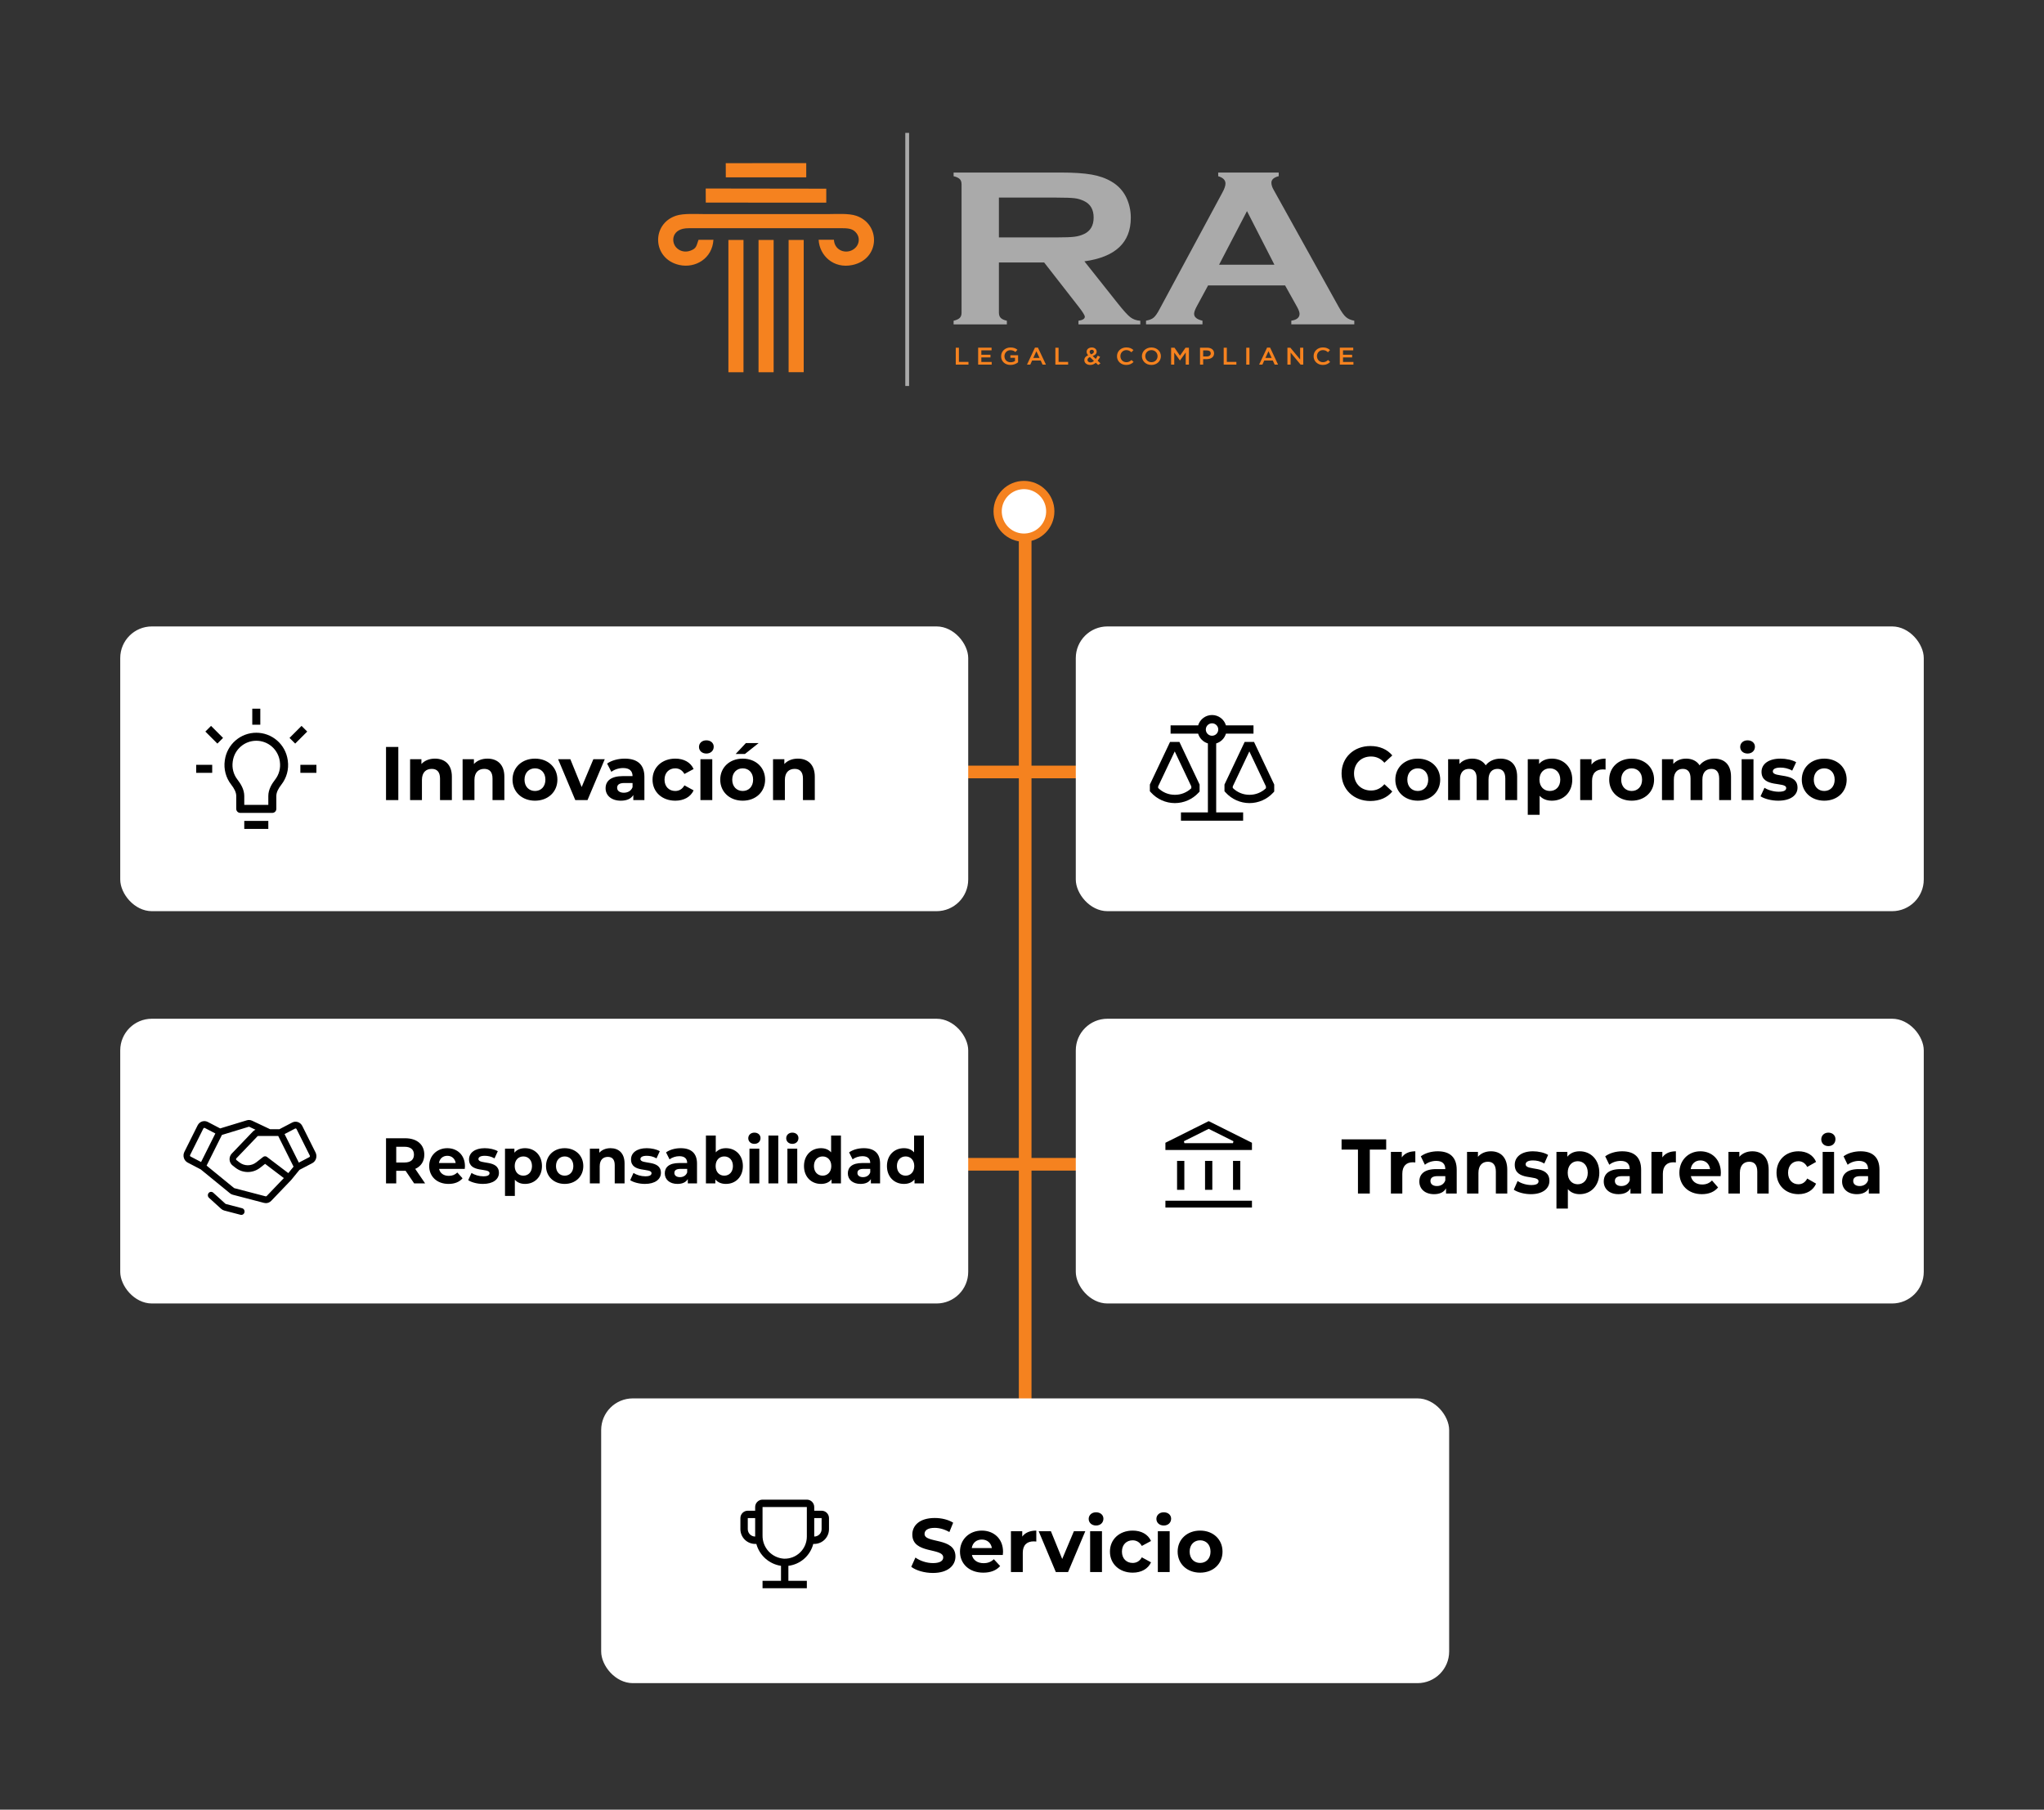 <svg width="323" height="286" viewBox="0 0 323 286" fill="none" xmlns="http://www.w3.org/2000/svg">
<rect x="0" y="0" width="323" height="286" fill="#333333" stroke="none"/>
<line x1="162" y1="83" x2="162" y2="251" stroke="#F5821F" stroke-width="2"/>
<line x1="136" y1="122" x2="187" y2="122" stroke="#F5821F" stroke-width="2"/>
<line x1="136" y1="184" x2="187" y2="184" stroke="#F5821F" stroke-width="2"/>
<path d="M161.81 85.62C159.154 85.62 157 83.466 157 80.81C157 78.153 159.154 76 161.81 76C164.467 76 166.62 78.153 166.62 80.81C166.62 83.466 164.467 85.62 161.81 85.62Z" fill="#F5821F"/>
<path d="M158.348 81.373C158.037 79.461 159.336 77.659 161.248 77.349C163.16 77.038 164.962 78.337 165.272 80.249C165.582 82.161 164.284 83.963 162.372 84.273C160.46 84.584 158.658 83.285 158.348 81.373Z" fill="white"/>
<g clip-path="url(#clip0)">
<path fill-rule="evenodd" clip-rule="evenodd" d="M201.387 41.836L197.053 33.362L192.641 41.836H201.387ZM203.072 45.105H190.908L189.076 48.493C188.833 48.966 188.697 49.329 188.697 49.601C188.697 50.119 189.145 50.482 190.021 50.682V51.254H181.1V50.682C181.626 50.582 182.035 50.428 182.307 50.192C182.59 49.956 182.902 49.501 183.252 48.829L193.177 30.41C193.498 29.819 193.654 29.356 193.654 29.002C193.654 28.466 193.274 28.075 192.505 27.848V27.267H202.069V27.839C201.29 28.039 200.91 28.384 200.91 28.875C200.91 29.211 201.027 29.601 201.28 30.028L211.546 48.502C211.984 49.292 212.364 49.819 212.695 50.11C213.026 50.401 213.465 50.582 214.01 50.682V51.254H204.056V50.682C204.923 50.546 205.361 50.192 205.361 49.592C205.361 49.338 205.225 48.975 204.962 48.493L203.072 45.105ZM157.851 37.521H166.948C168.292 37.521 169.246 37.485 169.792 37.412C170.347 37.349 170.854 37.194 171.321 36.976C172.324 36.495 172.821 35.632 172.821 34.379C172.821 33.125 172.324 32.254 171.321 31.781C170.854 31.545 170.347 31.391 169.811 31.327C169.276 31.264 168.321 31.227 166.948 31.227H157.851V37.521V37.521ZM157.851 41.472V49.42C157.851 49.774 157.948 50.046 158.134 50.237C158.328 50.437 158.65 50.582 159.107 50.691V51.264H150.692V50.691C151.17 50.573 151.491 50.419 151.666 50.237C151.851 50.056 151.949 49.783 151.949 49.429V29.129C151.949 28.766 151.851 28.493 151.666 28.302C151.481 28.121 151.16 27.957 150.692 27.848V27.267H167.581C169.636 27.267 171.272 27.376 172.48 27.585C173.688 27.794 174.74 28.166 175.636 28.693C176.678 29.302 177.447 30.128 177.964 31.173C178.45 32.181 178.694 33.262 178.694 34.415C178.694 38.339 176.249 40.628 171.36 41.3L176.6 47.903C177.515 49.056 178.188 49.801 178.626 50.137C179.054 50.464 179.58 50.655 180.194 50.691V51.264H170.425V50.691C171.087 50.591 171.428 50.382 171.428 50.056C171.428 49.847 171.116 49.338 170.493 48.53L165 41.481H157.851V41.472Z" fill="#AAAAAA"/>
<path fill-rule="evenodd" clip-rule="evenodd" d="M211.731 57.621H213.874V57.203H212.228V56.486H213.669V56.068H212.228V55.369H213.844V54.942H211.721V57.621H211.731ZM209.033 57.676C209.569 57.676 209.9 57.494 210.192 57.203L209.871 56.895C209.627 57.103 209.403 57.24 209.053 57.24C208.507 57.24 208.108 56.813 208.108 56.286V56.277C208.108 55.759 208.507 55.332 209.053 55.332C209.384 55.332 209.627 55.469 209.851 55.669L210.173 55.323C209.9 55.078 209.578 54.906 209.053 54.906C208.186 54.906 207.582 55.523 207.582 56.286V56.295C207.572 57.067 208.195 57.676 209.033 57.676ZM203.452 57.621H203.949V55.723L205.527 57.621H205.946V54.951H205.449V56.804L203.91 54.951H203.442V57.621H203.452ZM199.965 56.568L200.452 55.505L200.949 56.568H199.965ZM198.972 57.621H199.488L199.78 56.976H201.134L201.426 57.621H201.962L200.706 54.933H200.228L198.972 57.621ZM196.936 57.621H197.443V54.951H196.936V57.621ZM193.372 57.621H195.378V57.194H193.868V54.951H193.372V57.621ZM190.128 56.341V55.378H190.713C191.093 55.378 191.326 55.541 191.326 55.85V55.859C191.326 56.132 191.093 56.331 190.713 56.331H190.128V56.341ZM189.632 57.621H190.128V56.758H190.703C191.326 56.758 191.852 56.45 191.852 55.85V55.841C191.852 55.305 191.433 54.951 190.761 54.951H189.632V57.621V57.621ZM185.064 57.621H185.56V55.714L186.456 56.967H186.466L187.372 55.705V57.621H187.878V54.951H187.343L186.466 56.213L185.599 54.951H185.064V57.621V57.621ZM181.957 57.24C181.392 57.24 180.983 56.804 180.983 56.286V56.277C180.983 55.759 181.382 55.332 181.947 55.332C182.522 55.332 182.921 55.768 182.921 56.286V56.295C182.921 56.813 182.522 57.24 181.957 57.24ZM181.947 57.676C182.833 57.676 183.447 57.049 183.447 56.295V56.286C183.447 55.532 182.833 54.915 181.947 54.915C181.07 54.915 180.447 55.541 180.447 56.295V56.304C180.457 57.049 181.07 57.676 181.947 57.676ZM177.963 57.676C178.499 57.676 178.83 57.494 179.132 57.203L178.811 56.895C178.567 57.103 178.343 57.24 177.993 57.24C177.437 57.24 177.048 56.813 177.048 56.286V56.277C177.048 55.759 177.447 55.332 177.993 55.332C178.324 55.332 178.567 55.469 178.791 55.669L179.113 55.323C178.84 55.078 178.519 54.906 177.993 54.906C177.126 54.906 176.512 55.523 176.512 56.286V56.295C176.502 57.067 177.126 57.676 177.963 57.676ZM172.324 57.276C172.051 57.276 171.847 57.113 171.847 56.886V56.876C171.847 56.704 171.964 56.54 172.227 56.431L172.87 57.04C172.704 57.185 172.519 57.276 172.324 57.276ZM172.402 56.005C172.246 55.841 172.188 55.741 172.188 55.605V55.596C172.188 55.414 172.324 55.278 172.529 55.278C172.723 55.278 172.86 55.396 172.86 55.578V55.587C172.85 55.777 172.694 55.905 172.402 56.005ZM173.532 57.676L173.902 57.431L173.454 57.004C173.6 56.813 173.727 56.604 173.844 56.395L173.464 56.204C173.366 56.395 173.269 56.568 173.152 56.722L172.665 56.259C173.045 56.123 173.298 55.914 173.298 55.569V55.559C173.298 55.205 172.986 54.915 172.538 54.915C172.022 54.915 171.711 55.223 171.711 55.587V55.596C171.711 55.786 171.788 55.959 171.954 56.15C171.564 56.304 171.35 56.559 171.35 56.904V56.913C171.35 57.376 171.75 57.676 172.285 57.676C172.636 57.676 172.918 57.539 173.162 57.331L173.532 57.676ZM166.782 57.621H168.789V57.194H167.279V54.951H166.773V57.621H166.782ZM163.286 56.568L163.773 55.505L164.269 56.568H163.286ZM162.292 57.621H162.808L163.101 56.976H164.454L164.747 57.621H165.282L164.016 54.933H163.549L162.292 57.621ZM159.682 57.676C160.189 57.676 160.598 57.485 160.88 57.258V56.141H159.663V56.55H160.393V57.049C160.218 57.167 159.974 57.249 159.702 57.249C159.117 57.249 158.728 56.849 158.728 56.295V56.286C158.728 55.777 159.127 55.342 159.653 55.342C160.023 55.342 160.237 55.45 160.461 55.632L160.783 55.278C160.49 55.042 160.179 54.915 159.682 54.915C158.815 54.915 158.202 55.541 158.202 56.295V56.304C158.192 57.076 158.786 57.676 159.682 57.676ZM154.569 57.621H156.711V57.203H155.075V56.486H156.517V56.068H155.075V55.369H156.692V54.942H154.569V57.621ZM151.033 57.621H153.04V57.194H151.53V54.951H151.033V57.621Z" fill="#F5821F"/>
<path d="M143.66 21H143.057V61H143.66V21Z" fill="#AAAAAA"/>
<path fill-rule="evenodd" clip-rule="evenodd" d="M112.737 37.894L110.38 37.903C110.029 38.902 110.059 39.256 109.124 39.61C108.15 39.974 107.302 39.61 106.845 39.093C105.988 38.139 106.192 36.059 108.802 36.068H133.19C134.262 36.068 134.875 36.222 135.372 36.886C135.849 37.521 135.81 38.411 135.294 39.029C134.155 40.355 131.876 39.81 131.778 37.894H129.363C129.499 40.392 131.72 42.508 134.7 41.881C139.063 40.964 139.219 35.46 135.323 34.106C134.125 33.688 132.168 33.834 130.794 33.834H111.422C110.068 33.834 108.043 33.697 106.864 34.079C102.9 35.36 103.046 40.891 107.332 41.872C109.874 42.444 112.572 40.855 112.737 37.894Z" fill="#F5821F"/>
<path fill-rule="evenodd" clip-rule="evenodd" d="M111.529 32.017L130.57 32.026V29.819L111.52 29.792L111.529 32.017Z" fill="#F5821F"/>
<path fill-rule="evenodd" clip-rule="evenodd" d="M114.694 28.03H127.405V25.778L114.685 25.787L114.694 28.03Z" fill="#F5821F"/>
<path d="M117.49 37.921H115.104V58.829H117.49V37.921Z" fill="#F5821F"/>
<path d="M122.252 37.921H119.866V58.829H122.252V37.921Z" fill="#F5821F"/>
<path d="M127.005 37.921H124.619V58.82H127.005V37.921Z" fill="#F5821F"/>
</g>
<rect x="19" y="99" width="134" height="45" rx="5" fill="white"/>
<path d="M36.163 120.195L36.79 120.284L36.163 120.195ZM36.15 120.284L35.523 120.195L36.15 120.284ZM44.837 120.195L45.464 120.107L44.837 120.195ZM44.85 120.284L44.223 120.373L44.85 120.284ZM43.033 127.833V128.467C43.201 128.467 43.362 128.4 43.481 128.281C43.6 128.162 43.666 128.001 43.666 127.833H43.033ZM37.967 127.833H37.334C37.334 128.001 37.4 128.162 37.519 128.281C37.638 128.4 37.799 128.467 37.967 128.467V127.833ZM37.023 123.594L37.525 123.206L37.023 123.594ZM43.977 123.594L43.475 123.206L43.977 123.594ZM38.6 131H42.4V129.733H38.6V131ZM35.534 120.107L35.522 120.195L36.776 120.373L36.788 120.284L35.534 120.107ZM40.5 115.8C39.292 115.8 38.126 116.235 37.214 117.026C36.301 117.818 35.705 118.911 35.534 120.107L36.788 120.284C36.916 119.391 37.362 118.574 38.044 117.983C38.726 117.392 39.598 117.066 40.5 117.067V115.8ZM45.465 120.107C45.294 118.911 44.699 117.818 43.786 117.026C42.874 116.235 41.708 115.8 40.5 115.8V117.067C41.402 117.067 42.274 117.392 42.956 117.983C43.638 118.574 44.083 119.391 44.212 120.284L45.465 120.107ZM45.478 120.195L45.465 120.107L44.212 120.284L44.224 120.373L45.478 120.195ZM44.478 123.981C45.276 122.95 45.678 121.606 45.478 120.194L44.224 120.374C44.297 120.872 44.268 121.38 44.139 121.866C44.011 122.353 43.786 122.809 43.476 123.206L44.478 123.981ZM42.4 125.807V127.833H43.666V125.808H42.4V125.807ZM43.033 127.2H37.967V128.467H43.033V127.2ZM38.6 127.833V125.808H37.334V127.833H38.6ZM35.522 120.195C35.426 120.861 35.465 121.54 35.637 122.19C35.808 122.841 36.11 123.45 36.522 123.981L37.524 123.206C37.214 122.809 36.989 122.353 36.861 121.866C36.732 121.38 36.703 120.872 36.776 120.374L35.522 120.194V120.195ZM38.6 125.807C38.6 124.764 38.045 123.878 37.524 123.205L36.522 123.98C37.008 124.607 37.334 125.206 37.334 125.807H38.6ZM43.476 123.205C42.954 123.879 42.4 124.764 42.4 125.807H43.666C43.666 125.206 43.992 124.607 44.478 123.98L43.476 123.205ZM39.866 112V114.533H41.134V112H39.866ZM31 122.133H33.533V120.867H31V122.133ZM47.466 122.133H50V120.867H47.466V122.133ZM35.248 116.618L33.348 114.718L32.452 115.615L34.352 117.515L35.248 116.618ZM46.648 117.515L48.548 115.615L47.652 114.718L45.752 116.618L46.648 117.515Z" fill="black"/>
<path d="M61 126.444H62.944V118.044H61V126.444ZM68.73 119.892C67.853 119.892 67.097 120.192 66.594 120.744V119.988H64.805V126.444H66.677V123.252C66.677 122.064 67.326 121.512 68.225 121.512C69.053 121.512 69.534 121.992 69.534 123.036V126.444H71.406V122.748C71.406 120.78 70.254 119.892 68.73 119.892ZM77.026 119.892C76.15 119.892 75.394 120.192 74.89 120.744V119.988H73.102V126.444H74.974V123.252C74.974 122.064 75.622 121.512 76.522 121.512C77.35 121.512 77.83 121.992 77.83 123.036V126.444H79.702V122.748C79.702 120.78 78.55 119.892 77.026 119.892ZM84.542 126.54C86.594 126.54 88.082 125.16 88.082 123.216C88.082 121.272 86.594 119.892 84.542 119.892C82.49 119.892 80.99 121.272 80.99 123.216C80.99 125.16 82.49 126.54 84.542 126.54ZM84.542 125.004C83.606 125.004 82.886 124.332 82.886 123.216C82.886 122.1 83.606 121.428 84.542 121.428C85.478 121.428 86.186 122.1 86.186 123.216C86.186 124.332 85.478 125.004 84.542 125.004ZM93.765 119.988L91.917 124.38L90.129 119.988H88.197L90.909 126.444H92.841L95.565 119.988H93.765ZM98.722 119.892C97.69 119.892 96.646 120.168 95.938 120.672L96.61 121.98C97.078 121.608 97.786 121.38 98.47 121.38C99.478 121.38 99.958 121.848 99.958 122.652H98.47C96.502 122.652 95.698 123.444 95.698 124.584C95.698 125.7 96.598 126.54 98.11 126.54C99.058 126.54 99.73 126.228 100.078 125.64V126.444H101.83V122.76C101.83 120.804 100.69 119.892 98.722 119.892ZM98.578 125.28C97.918 125.28 97.522 124.968 97.522 124.5C97.522 124.068 97.798 123.744 98.674 123.744H99.958V124.404C99.742 124.992 99.202 125.28 98.578 125.28ZM106.715 126.54C108.071 126.54 109.139 125.94 109.607 124.908L108.155 124.116C107.807 124.74 107.291 125.004 106.703 125.004C105.755 125.004 105.011 124.344 105.011 123.216C105.011 122.088 105.755 121.428 106.703 121.428C107.291 121.428 107.807 121.704 108.155 122.316L109.607 121.536C109.139 120.48 108.071 119.892 106.715 119.892C104.615 119.892 103.115 121.272 103.115 123.216C103.115 125.16 104.615 126.54 106.715 126.54ZM111.62 119.088C112.316 119.088 112.784 118.632 112.784 118.008C112.784 117.432 112.316 117 111.62 117C110.924 117 110.456 117.456 110.456 118.044C110.456 118.632 110.924 119.088 111.62 119.088ZM110.684 126.444H112.556V119.988H110.684V126.444ZM116.25 119.16H117.714L119.886 117.432H117.87L116.25 119.16ZM117.366 126.54C119.418 126.54 120.906 125.16 120.906 123.216C120.906 121.272 119.418 119.892 117.366 119.892C115.314 119.892 113.814 121.272 113.814 123.216C113.814 125.16 115.314 126.54 117.366 126.54ZM117.366 125.004C116.43 125.004 115.71 124.332 115.71 123.216C115.71 122.1 116.43 121.428 117.366 121.428C118.302 121.428 119.01 122.1 119.01 123.216C119.01 124.332 118.302 125.004 117.366 125.004ZM126.081 119.892C125.205 119.892 124.449 120.192 123.945 120.744V119.988H122.157V126.444H124.029V123.252C124.029 122.064 124.677 121.512 125.577 121.512C126.405 121.512 126.885 121.992 126.885 123.036V126.444H128.757V122.748C128.757 120.78 127.605 119.892 126.081 119.892Z" fill="black"/>
<rect x="170" y="99" width="134" height="45" rx="5" fill="white"/>
<rect x="19" y="161" width="134" height="45" rx="5" fill="white"/>
<rect x="170" y="161" width="134" height="45" rx="5" fill="white"/>
<rect x="95" y="221" width="134" height="45" rx="5" fill="white"/>
<path d="M216.548 126.588C218.012 126.588 219.224 126.06 220.016 125.088L218.768 123.936C218.204 124.596 217.496 124.932 216.656 124.932C215.084 124.932 213.968 123.828 213.968 122.244C213.968 120.66 215.084 119.556 216.656 119.556C217.496 119.556 218.204 119.892 218.768 120.54L220.016 119.388C219.224 118.428 218.012 117.9 216.56 117.9C213.944 117.9 212 119.712 212 122.244C212 124.776 213.944 126.588 216.548 126.588ZM224.046 126.54C226.098 126.54 227.586 125.16 227.586 123.216C227.586 121.272 226.098 119.892 224.046 119.892C221.994 119.892 220.494 121.272 220.494 123.216C220.494 125.16 221.994 126.54 224.046 126.54ZM224.046 125.004C223.11 125.004 222.39 124.332 222.39 123.216C222.39 122.1 223.11 121.428 224.046 121.428C224.982 121.428 225.69 122.1 225.69 123.216C225.69 124.332 224.982 125.004 224.046 125.004ZM237.105 119.892C236.133 119.892 235.293 120.288 234.777 120.948C234.321 120.24 233.553 119.892 232.653 119.892C231.825 119.892 231.105 120.18 230.625 120.732V119.988H228.837V126.444H230.709V123.204C230.709 122.052 231.297 121.512 232.125 121.512C232.905 121.512 233.349 121.992 233.349 123.036V126.444H235.221V123.204C235.221 122.052 235.809 121.512 236.649 121.512C237.405 121.512 237.873 121.992 237.873 123.036V126.444H239.745V122.748C239.745 120.78 238.641 119.892 237.105 119.892ZM245.239 119.892C244.375 119.892 243.679 120.168 243.211 120.732V119.988H241.423V128.772H243.295V125.76C243.775 126.288 244.435 126.54 245.239 126.54C247.051 126.54 248.455 125.244 248.455 123.216C248.455 121.188 247.051 119.892 245.239 119.892ZM244.915 125.004C243.979 125.004 243.271 124.332 243.271 123.216C243.271 122.1 243.979 121.428 244.915 121.428C245.851 121.428 246.559 122.1 246.559 123.216C246.559 124.332 245.851 125.004 244.915 125.004ZM251.497 120.84V119.988H249.709V126.444H251.581V123.396C251.581 122.16 252.265 121.596 253.297 121.596C253.441 121.596 253.561 121.608 253.717 121.62V119.892C252.721 119.892 251.953 120.216 251.497 120.84ZM257.843 126.54C259.895 126.54 261.383 125.16 261.383 123.216C261.383 121.272 259.895 119.892 257.843 119.892C255.791 119.892 254.291 121.272 254.291 123.216C254.291 125.16 255.791 126.54 257.843 126.54ZM257.843 125.004C256.907 125.004 256.187 124.332 256.187 123.216C256.187 122.1 256.907 121.428 257.843 121.428C258.779 121.428 259.487 122.1 259.487 123.216C259.487 124.332 258.779 125.004 257.843 125.004ZM270.902 119.892C269.93 119.892 269.09 120.288 268.574 120.948C268.118 120.24 267.35 119.892 266.45 119.892C265.622 119.892 264.902 120.18 264.422 120.732V119.988H262.634V126.444H264.506V123.204C264.506 122.052 265.094 121.512 265.922 121.512C266.702 121.512 267.146 121.992 267.146 123.036V126.444H269.018V123.204C269.018 122.052 269.606 121.512 270.446 121.512C271.202 121.512 271.67 121.992 271.67 123.036V126.444H273.542V122.748C273.542 120.78 272.438 119.892 270.902 119.892ZM276.156 119.088C276.852 119.088 277.32 118.632 277.32 118.008C277.32 117.432 276.852 117 276.156 117C275.46 117 274.992 117.456 274.992 118.044C274.992 118.632 275.46 119.088 276.156 119.088ZM275.22 126.444H277.092V119.988H275.22V126.444ZM281.002 126.54C282.934 126.54 284.05 125.688 284.05 124.488C284.05 121.944 280.15 123.012 280.15 121.908C280.15 121.572 280.51 121.308 281.35 121.308C281.938 121.308 282.574 121.428 283.21 121.788L283.834 120.456C283.222 120.096 282.238 119.892 281.35 119.892C279.466 119.892 278.362 120.756 278.362 121.98C278.362 124.56 282.262 123.48 282.262 124.536C282.262 124.896 281.938 125.124 281.074 125.124C280.282 125.124 279.406 124.872 278.83 124.5L278.206 125.844C278.806 126.24 279.91 126.54 281.002 126.54ZM288.277 126.54C290.329 126.54 291.817 125.16 291.817 123.216C291.817 121.272 290.329 119.892 288.277 119.892C286.225 119.892 284.725 121.272 284.725 123.216C284.725 125.16 286.225 126.54 288.277 126.54ZM288.277 125.004C287.341 125.004 286.621 124.332 286.621 123.216C286.621 122.1 287.341 121.428 288.277 121.428C289.213 121.428 289.921 122.1 289.921 123.216C289.921 124.332 289.213 125.004 288.277 125.004Z" fill="black"/>
<path d="M193.691 125.257L193.496 125.043V123.987L196.684 117.257H198.168L201.356 123.987V125.095L201.183 125.283C200.707 125.798 200.13 126.21 199.487 126.491C198.844 126.773 198.15 126.919 197.449 126.92H197.431C196.727 126.916 196.03 126.767 195.387 126.481C194.743 126.195 194.165 125.778 193.691 125.257ZM194.806 124.528C195.505 125.223 196.451 125.611 197.436 125.609H197.45C198.417 125.614 199.349 125.242 200.047 124.571V124.282L197.427 118.751L194.806 124.282V124.528Z" fill="black"/>
<path d="M184.893 117.257H186.377L189.565 123.987V125.095L189.392 125.283C188.916 125.798 188.338 126.21 187.696 126.491C187.053 126.773 186.359 126.919 185.657 126.92H185.64C184.936 126.916 184.239 126.767 183.596 126.481C182.951 126.195 182.374 125.778 181.9 125.257L181.705 125.043V123.987L184.893 117.257ZM183.015 124.528C183.714 125.223 184.659 125.611 185.644 125.609H185.658C186.625 125.614 187.557 125.242 188.255 124.571V124.282L185.635 118.751L183.015 124.282V124.528Z" fill="black"/>
<path d="M190.876 117.489C190.511 117.379 190.18 117.181 189.911 116.912C189.642 116.643 189.444 116.312 189.334 115.947H184.98V114.637H189.334C189.476 114.164 189.765 113.749 190.161 113.454C190.557 113.159 191.037 113 191.531 113C192.025 113 192.505 113.159 192.901 113.454C193.297 113.749 193.587 114.164 193.728 114.637H198.082V115.947H193.728C193.618 116.312 193.42 116.643 193.151 116.912C192.882 117.181 192.551 117.379 192.186 117.489V128.393H196.444V129.703H186.618V128.393H190.876V117.489ZM192.513 115.292C192.513 115.098 192.456 114.908 192.348 114.746C192.24 114.585 192.087 114.459 191.907 114.385C191.728 114.31 191.53 114.291 191.34 114.329C191.149 114.367 190.974 114.46 190.836 114.598C190.699 114.735 190.605 114.91 190.568 115.101C190.53 115.291 190.549 115.489 190.623 115.668C190.697 115.848 190.824 116.001 190.985 116.109C191.147 116.217 191.337 116.275 191.531 116.275C191.791 116.275 192.042 116.171 192.226 115.987C192.41 115.803 192.513 115.553 192.513 115.292Z" fill="black"/>
<path d="M67.18 187.022L65.615 184.729C66.522 184.331 67.05 183.546 67.05 182.476C67.05 180.876 65.884 179.887 64.02 179.887H61V187.022H62.615V185.035H64.02H64.1L65.445 187.022H67.18ZM65.415 182.476C65.415 183.251 64.917 183.72 63.93 183.72H62.615V181.232H63.93C64.917 181.232 65.415 181.691 65.415 182.476ZM73.473 184.301C73.473 182.537 72.257 181.457 70.682 181.457C69.047 181.457 67.822 182.639 67.822 184.28C67.822 185.911 69.028 187.104 70.881 187.104C71.848 187.104 72.596 186.798 73.094 186.217L72.267 185.3C71.898 185.656 71.489 185.83 70.921 185.83C70.104 185.83 69.536 185.412 69.386 184.729H73.443C73.453 184.596 73.473 184.423 73.473 184.301ZM70.692 182.66C71.39 182.66 71.898 183.108 72.008 183.801H69.366C69.476 183.098 69.984 182.66 70.692 182.66ZM76.312 187.104C77.916 187.104 78.843 186.38 78.843 185.361C78.843 183.2 75.604 184.107 75.604 183.169C75.604 182.884 75.903 182.66 76.601 182.66C77.089 182.66 77.617 182.761 78.145 183.067L78.664 181.936C78.156 181.63 77.338 181.457 76.601 181.457C75.036 181.457 74.119 182.191 74.119 183.23C74.119 185.422 77.358 184.505 77.358 185.402C77.358 185.707 77.089 185.901 76.371 185.901C75.714 185.901 74.986 185.687 74.508 185.371L73.989 186.513C74.488 186.849 75.405 187.104 76.312 187.104ZM82.972 181.457C82.254 181.457 81.676 181.691 81.288 182.17V181.538H79.802V189H81.357V186.441C81.756 186.89 82.304 187.104 82.972 187.104C84.477 187.104 85.643 186.003 85.643 184.28C85.643 182.558 84.477 181.457 82.972 181.457ZM82.703 185.799C81.925 185.799 81.337 185.228 81.337 184.28C81.337 183.332 81.925 182.761 82.703 182.761C83.48 182.761 84.068 183.332 84.068 184.28C84.068 185.228 83.48 185.799 82.703 185.799ZM89.235 187.104C90.94 187.104 92.175 185.932 92.175 184.28C92.175 182.629 90.94 181.457 89.235 181.457C87.531 181.457 86.285 182.629 86.285 184.28C86.285 185.932 87.531 187.104 89.235 187.104ZM89.235 185.799C88.458 185.799 87.86 185.228 87.86 184.28C87.86 183.332 88.458 182.761 89.235 182.761C90.013 182.761 90.601 183.332 90.601 184.28C90.601 185.228 90.013 185.799 89.235 185.799ZM96.474 181.457C95.746 181.457 95.118 181.712 94.7 182.18V181.538H93.215V187.022H94.769V184.311C94.769 183.302 95.308 182.833 96.055 182.833C96.743 182.833 97.141 183.241 97.141 184.127V187.022H98.696V183.883C98.696 182.211 97.74 181.457 96.474 181.457ZM101.91 187.104C103.515 187.104 104.441 186.38 104.441 185.361C104.441 183.2 101.202 184.107 101.202 183.169C101.202 182.884 101.501 182.66 102.199 182.66C102.687 182.66 103.216 182.761 103.744 183.067L104.262 181.936C103.754 181.63 102.936 181.457 102.199 181.457C100.634 181.457 99.717 182.191 99.717 183.23C99.717 185.422 102.956 184.505 102.956 185.402C102.956 185.707 102.687 185.901 101.97 185.901C101.312 185.901 100.584 185.687 100.106 185.371L99.588 186.513C100.086 186.849 101.003 187.104 101.91 187.104ZM107.564 181.457C106.706 181.457 105.839 181.691 105.251 182.119L105.809 183.23C106.198 182.914 106.786 182.721 107.354 182.721C108.191 182.721 108.59 183.118 108.59 183.801H107.354C105.72 183.801 105.052 184.474 105.052 185.442C105.052 186.39 105.799 187.104 107.055 187.104C107.843 187.104 108.401 186.839 108.69 186.339V187.022H110.145V183.893C110.145 182.231 109.198 181.457 107.564 181.457ZM107.444 186.034C106.896 186.034 106.567 185.769 106.567 185.371C106.567 185.004 106.796 184.729 107.524 184.729H108.59V185.289C108.411 185.789 107.962 186.034 107.444 186.034ZM114.722 181.457C114.055 181.457 113.506 181.671 113.108 182.119V179.459H111.553V187.022H113.038V186.39C113.427 186.87 114.005 187.104 114.722 187.104C116.227 187.104 117.393 186.003 117.393 184.28C117.393 182.558 116.227 181.457 114.722 181.457ZM114.453 185.799C113.676 185.799 113.088 185.228 113.088 184.28C113.088 183.332 113.676 182.761 114.453 182.761C115.231 182.761 115.819 183.332 115.819 184.28C115.819 185.228 115.231 185.799 114.453 185.799ZM119.212 180.774C119.79 180.774 120.178 180.386 120.178 179.856C120.178 179.367 119.79 179 119.212 179C118.633 179 118.245 179.387 118.245 179.887C118.245 180.386 118.633 180.774 119.212 180.774ZM118.434 187.022H119.989V181.538H118.434V187.022ZM121.432 187.022H122.986V179.459H121.432V187.022ZM125.207 180.774C125.785 180.774 126.173 180.386 126.173 179.856C126.173 179.367 125.785 179 125.207 179C124.629 179 124.24 179.387 124.24 179.887C124.24 180.386 124.629 180.774 125.207 180.774ZM124.429 187.022H125.984V181.538H124.429V187.022ZM131.335 179.459V182.119C130.946 181.671 130.388 181.457 129.73 181.457C128.215 181.457 127.049 182.558 127.049 184.28C127.049 186.003 128.215 187.104 129.73 187.104C130.448 187.104 131.016 186.87 131.404 186.39V187.022H132.889V179.459H131.335ZM129.999 185.799C129.222 185.799 128.624 185.228 128.624 184.28C128.624 183.332 129.222 182.761 129.999 182.761C130.766 182.761 131.364 183.332 131.364 184.28C131.364 185.228 130.766 185.799 129.999 185.799ZM136.491 181.457C135.634 181.457 134.766 181.691 134.178 182.119L134.737 183.23C135.125 182.914 135.713 182.721 136.281 182.721C137.119 182.721 137.517 183.118 137.517 183.801H136.281C134.647 183.801 133.979 184.474 133.979 185.442C133.979 186.39 134.727 187.104 135.982 187.104C136.77 187.104 137.328 186.839 137.617 186.339V187.022H139.072V183.893C139.072 182.231 138.125 181.457 136.491 181.457ZM136.371 186.034C135.823 186.034 135.494 185.769 135.494 185.371C135.494 185.004 135.723 184.729 136.451 184.729H137.517V185.289C137.338 185.789 136.889 186.034 136.371 186.034ZM144.445 179.459V182.119C144.056 181.671 143.498 181.457 142.84 181.457C141.326 181.457 140.159 182.558 140.159 184.28C140.159 186.003 141.326 187.104 142.84 187.104C143.558 187.104 144.126 186.87 144.515 186.39V187.022H146V179.459H144.445ZM143.11 185.799C142.332 185.799 141.734 185.228 141.734 184.28C141.734 183.332 142.332 182.761 143.11 182.761C143.877 182.761 144.475 183.332 144.475 184.28C144.475 185.228 143.877 185.799 143.11 185.799Z" fill="black"/>
<path d="M49.864 182.135L47.767 177.94C47.621 177.651 47.373 177.433 47.076 177.332C46.778 177.231 46.456 177.256 46.175 177.401L44.154 178.457H42.68L39.833 177.111C39.573 176.988 39.28 176.967 39.006 177.05L34.792 178.333L32.825 177.306C32.544 177.161 32.221 177.136 31.924 177.237C31.627 177.337 31.378 177.555 31.232 177.843L29.136 182.04C29.062 182.187 29.017 182.348 29.004 182.513C28.991 182.678 29.009 182.844 29.058 183.001C29.107 183.159 29.185 183.305 29.288 183.431C29.392 183.556 29.518 183.659 29.66 183.733L31.722 184.811L36.342 188.586C36.474 188.694 36.626 188.771 36.788 188.813L41.73 190.104C41.823 190.129 41.92 190.141 42.017 190.141C42.334 190.141 42.638 190.01 42.864 189.776L46.001 186.497C46.004 186.495 46.006 186.492 46.008 186.489C46.011 186.486 46.015 186.482 46.018 186.478C46.021 186.474 46.025 186.471 46.028 186.467L47.325 184.881L49.34 183.829C49.482 183.755 49.608 183.651 49.712 183.526C49.815 183.401 49.893 183.255 49.942 183.097C49.991 182.94 50.009 182.773 49.996 182.608C49.982 182.443 49.938 182.282 49.864 182.135ZM45.558 185.396L42.188 182.836C42.1 182.769 41.993 182.733 41.884 182.734C41.774 182.734 41.668 182.772 41.58 182.841L40.489 183.696C40.105 183.995 39.638 184.156 39.158 184.156C38.679 184.156 38.213 183.995 37.829 183.696L37.366 183.334C37.347 183.318 37.331 183.299 37.319 183.276C37.307 183.254 37.3 183.229 37.298 183.204C37.297 183.178 37.3 183.153 37.309 183.129C37.317 183.105 37.331 183.083 37.348 183.065L40.685 179.578C40.717 179.545 40.761 179.526 40.805 179.526H42.567H42.569H42.571H43.965L46.39 184.379L45.558 185.396ZM30.031 182.672C30.024 182.65 30.021 182.626 30.024 182.602C30.026 182.579 30.032 182.556 30.043 182.535L32.139 178.339C32.154 178.31 32.176 178.286 32.203 178.269C32.23 178.252 32.26 178.243 32.291 178.243C32.318 178.243 32.343 178.249 32.367 178.262L34.031 179.131L31.775 183.643L30.117 182.777C30.097 182.766 30.079 182.752 30.065 182.734C30.05 182.716 30.038 182.695 30.031 182.672ZM42.14 189.02C42.119 189.042 42.093 189.057 42.065 189.066C42.036 189.074 42.007 189.074 41.978 189.067L37.036 187.776C37.013 187.77 36.991 187.759 36.972 187.743L32.647 184.209L35.069 179.363L39.293 178.076C39.332 178.064 39.374 178.067 39.411 178.085L40.376 178.541C40.221 178.603 40.079 178.699 39.962 178.822L36.625 182.309C36.503 182.435 36.41 182.588 36.35 182.755C36.29 182.922 36.266 183.101 36.278 183.279C36.29 183.458 36.339 183.631 36.421 183.788C36.502 183.945 36.615 184.082 36.753 184.189L37.215 184.551C37.776 184.988 38.458 185.224 39.158 185.224C39.859 185.224 40.541 184.988 41.103 184.551L41.892 183.933L44.854 186.184L42.14 189.02ZM48.968 182.768C48.961 182.79 48.95 182.811 48.935 182.829C48.92 182.847 48.903 182.862 48.882 182.872L47.224 183.739L44.969 179.226L46.633 178.357C46.673 178.336 46.719 178.333 46.762 178.347C46.804 178.362 46.839 178.393 46.86 178.434L48.957 182.63C48.968 182.651 48.974 182.674 48.976 182.698C48.978 182.722 48.975 182.745 48.968 182.768ZM38.632 191.595C38.616 191.663 38.587 191.727 38.547 191.784C38.507 191.84 38.456 191.887 38.399 191.924C38.341 191.96 38.277 191.984 38.211 191.994C38.145 192.005 38.077 192.001 38.011 191.984L35.441 191.312C35.259 191.264 35.09 191.173 34.948 191.044L33.025 189.297C32.974 189.251 32.932 189.195 32.901 189.132C32.871 189.069 32.853 189.001 32.848 188.931C32.843 188.86 32.852 188.79 32.873 188.723C32.894 188.656 32.928 188.595 32.972 188.541C33.017 188.488 33.07 188.444 33.131 188.413C33.191 188.381 33.257 188.363 33.324 188.359C33.391 188.354 33.459 188.363 33.523 188.386C33.586 188.408 33.646 188.444 33.696 188.49L35.619 190.237C35.639 190.255 35.664 190.269 35.69 190.276L38.26 190.947C38.391 190.981 38.504 191.069 38.574 191.19C38.644 191.312 38.665 191.457 38.632 191.595Z" fill="black"/>
<path d="M214.589 188.627H216.461V181.679H219.05V180.064H212V181.679H214.589V188.627ZM221.517 182.914V182.046H219.795V188.627H221.598V185.52C221.598 184.26 222.256 183.685 223.25 183.685C223.389 183.685 223.505 183.697 223.655 183.709V181.948C222.696 181.948 221.956 182.278 221.517 182.914ZM227.201 181.948C226.207 181.948 225.202 182.229 224.52 182.743L225.167 184.076C225.618 183.697 226.3 183.465 226.958 183.465C227.929 183.465 228.392 183.942 228.392 184.761H226.958C225.063 184.761 224.289 185.569 224.289 186.731C224.289 187.868 225.155 188.725 226.612 188.725C227.525 188.725 228.172 188.407 228.507 187.807V188.627H230.194V184.872C230.194 182.878 229.097 181.948 227.201 181.948ZM227.062 187.44C226.427 187.44 226.045 187.122 226.045 186.645C226.045 186.205 226.311 185.875 227.155 185.875H228.392V186.547C228.183 187.147 227.663 187.44 227.062 187.44ZM235.605 181.948C234.762 181.948 234.034 182.254 233.548 182.817V182.046H231.826V188.627H233.629V185.373C233.629 184.162 234.253 183.599 235.12 183.599C235.917 183.599 236.38 184.089 236.38 185.153V188.627H238.183V184.859C238.183 182.853 237.073 181.948 235.605 181.948ZM241.909 188.725C243.77 188.725 244.845 187.856 244.845 186.633C244.845 184.04 241.088 185.128 241.088 184.003C241.088 183.661 241.435 183.391 242.244 183.391C242.811 183.391 243.423 183.514 244.036 183.881L244.637 182.523C244.047 182.156 243.099 181.948 242.244 181.948C240.43 181.948 239.366 182.829 239.366 184.076C239.366 186.706 243.123 185.605 243.123 186.682C243.123 187.049 242.81 187.281 241.978 187.281C241.216 187.281 240.372 187.024 239.817 186.645L239.216 188.015C239.794 188.419 240.857 188.725 241.909 188.725ZM249.632 181.948C248.8 181.948 248.13 182.229 247.679 182.804V182.046H245.957V191H247.76V187.93C248.222 188.468 248.858 188.725 249.632 188.725C251.378 188.725 252.73 187.404 252.73 185.336C252.73 183.269 251.378 181.948 249.632 181.948ZM249.32 187.159C248.419 187.159 247.737 186.474 247.737 185.336C247.737 184.199 248.419 183.514 249.32 183.514C250.222 183.514 250.904 184.199 250.904 185.336C250.904 186.474 250.222 187.159 249.32 187.159ZM256.343 181.948C255.349 181.948 254.344 182.229 253.662 182.743L254.309 184.076C254.76 183.697 255.442 183.465 256.101 183.465C257.072 183.465 257.534 183.942 257.534 184.761H256.101C254.205 184.761 253.431 185.569 253.431 186.731C253.431 187.868 254.298 188.725 255.754 188.725C256.667 188.725 257.314 188.407 257.649 187.807V188.627H259.337V184.872C259.337 182.878 258.239 181.948 256.343 181.948ZM256.205 187.44C255.569 187.44 255.188 187.122 255.188 186.645C255.188 186.205 255.453 185.875 256.297 185.875H257.534V186.547C257.326 187.147 256.806 187.44 256.205 187.44ZM262.69 182.914V182.046H260.968V188.627H262.771V185.52C262.771 184.26 263.43 183.685 264.424 183.685C264.563 183.685 264.678 183.697 264.829 183.709V181.948C263.869 181.948 263.13 182.278 262.69 182.914ZM271.935 185.361C271.935 183.245 270.525 181.948 268.698 181.948C266.803 181.948 265.381 183.367 265.381 185.336C265.381 187.294 266.78 188.725 268.93 188.725C270.051 188.725 270.917 188.358 271.495 187.661L270.536 186.56C270.108 186.988 269.635 187.196 268.976 187.196C268.028 187.196 267.369 186.694 267.196 185.875H271.9C271.911 185.716 271.935 185.508 271.935 185.361ZM268.71 183.391C269.519 183.391 270.108 183.93 270.236 184.761H267.173C267.3 183.917 267.889 183.391 268.71 183.391ZM276.915 181.948C276.071 181.948 275.343 182.254 274.858 182.817V182.046H273.136V188.627H274.939V185.373C274.939 184.162 275.563 183.599 276.429 183.599C277.227 183.599 277.689 184.089 277.689 185.153V188.627H279.492V184.859C279.492 182.853 278.383 181.948 276.915 181.948ZM284.199 188.725C285.505 188.725 286.534 188.113 286.984 187.061L285.586 186.254C285.251 186.89 284.754 187.159 284.187 187.159C283.274 187.159 282.558 186.486 282.558 185.336C282.558 184.187 283.274 183.514 284.187 183.514C284.754 183.514 285.251 183.795 285.586 184.419L286.984 183.624C286.534 182.547 285.505 181.948 284.199 181.948C282.176 181.948 280.732 183.355 280.732 185.336C280.732 187.318 282.176 188.725 284.199 188.725ZM288.924 181.128C289.594 181.128 290.045 180.664 290.045 180.028C290.045 179.44 289.594 179 288.924 179C288.254 179 287.803 179.465 287.803 180.064C287.803 180.664 288.254 181.128 288.924 181.128ZM288.023 188.627H289.826V182.046H288.023V188.627ZM294.007 181.948C293.013 181.948 292.007 182.229 291.325 182.743L291.972 184.076C292.423 183.697 293.105 183.465 293.764 183.465C294.735 183.465 295.197 183.942 295.197 184.761H293.764C291.868 184.761 291.094 185.569 291.094 186.731C291.094 187.868 291.961 188.725 293.417 188.725C294.33 188.725 294.977 188.407 295.313 187.807V188.627H297V184.872C297 182.878 295.902 181.948 294.007 181.948ZM293.868 187.44C293.232 187.44 292.851 187.122 292.851 186.645C292.851 186.205 293.117 185.875 293.96 185.875H295.197V186.547C294.989 187.147 294.469 187.44 293.868 187.44Z" fill="black"/>
<path d="M187.316 183.3H185.842V188.2H187.316V183.3ZM191.737 183.3H190.263V188.2H191.737V183.3ZM198 189.6H184V191H198V189.6ZM196.158 183.3H194.684V188.2H196.158V183.3ZM191 178.582L194.839 180.5H187.161L191 178.582ZM191 177L184 180.5V181.9H198V180.5L191 177Z" fill="black" stroke="white" stroke-width="0.324"/>
<path d="M129.833 238.75H128.667V238.167C128.666 237.857 128.544 237.561 128.325 237.342C128.106 237.123 127.809 237 127.5 237H120.5C120.191 237 119.894 237.123 119.675 237.342C119.456 237.561 119.334 237.857 119.333 238.167V238.75H118.167C117.857 238.75 117.561 238.873 117.342 239.092C117.123 239.311 117.001 239.607 117 239.917V241.667C117.001 242.285 117.247 242.878 117.684 243.316C118.122 243.753 118.715 243.999 119.333 244H119.521C119.764 244.893 120.262 245.696 120.954 246.31C121.646 246.925 122.501 247.325 123.417 247.461V249.833H120.5V251H127.5V249.833H124.583V247.46C125.51 247.345 126.382 246.954 127.083 246.337C127.784 245.719 128.283 244.905 128.515 244H128.667C129.285 243.999 129.878 243.753 130.316 243.316C130.753 242.878 130.999 242.285 131 241.667V239.917C130.999 239.607 130.877 239.311 130.658 239.092C130.439 238.873 130.142 238.75 129.833 238.75ZM119.333 242.833C119.024 242.833 118.727 242.71 118.508 242.491C118.29 242.273 118.167 241.976 118.167 241.667V239.917H119.333V242.833ZM127.5 242.833C127.5 243.302 127.406 243.766 127.223 244.198C127.04 244.629 126.773 245.02 126.436 245.346C126.099 245.673 125.701 245.928 125.264 246.097C124.827 246.266 124.36 246.346 123.891 246.332C122.963 246.274 122.092 245.86 121.46 245.177C120.828 244.493 120.485 243.593 120.5 242.662V238.167H127.5V242.833ZM129.833 241.667C129.833 241.976 129.71 242.273 129.492 242.491C129.273 242.71 128.976 242.833 128.667 242.833V239.917H129.833V241.667Z" fill="black"/>
<path d="M147.42 248.588C149.82 248.588 150.984 247.388 150.984 245.984C150.984 242.9 146.1 243.968 146.1 242.42C146.1 241.892 146.544 241.46 147.696 241.46C148.44 241.46 149.244 241.676 150.024 242.12L150.624 240.644C149.844 240.152 148.764 239.9 147.708 239.9C145.32 239.9 144.168 241.088 144.168 242.516C144.168 245.636 149.052 244.556 149.052 246.128C149.052 246.644 148.584 247.028 147.432 247.028C146.424 247.028 145.368 246.668 144.66 246.152L144 247.616C144.744 248.192 146.088 248.588 147.42 248.588ZM158.504 245.24C158.504 243.164 157.04 241.892 155.144 241.892C153.176 241.892 151.7 243.284 151.7 245.216C151.7 247.136 153.152 248.54 155.384 248.54C156.548 248.54 157.448 248.18 158.048 247.496L157.052 246.416C156.608 246.836 156.116 247.04 155.432 247.04C154.448 247.04 153.764 246.548 153.584 245.744H158.468C158.48 245.588 158.504 245.384 158.504 245.24ZM155.156 243.308C155.996 243.308 156.608 243.836 156.74 244.652H153.56C153.692 243.824 154.304 243.308 155.156 243.308ZM161.539 242.84V241.988H159.751V248.444H161.623V245.396C161.623 244.16 162.307 243.596 163.339 243.596C163.483 243.596 163.603 243.608 163.759 243.62V241.892C162.763 241.892 161.995 242.216 161.539 242.84ZM169.702 241.988L167.854 246.38L166.066 241.988H164.134L166.846 248.444H168.778L171.502 241.988H169.702ZM173.202 241.088C173.898 241.088 174.366 240.632 174.366 240.008C174.366 239.432 173.898 239 173.202 239C172.506 239 172.038 239.456 172.038 240.044C172.038 240.632 172.506 241.088 173.202 241.088ZM172.266 248.444H174.138V241.988H172.266V248.444ZM178.996 248.54C180.352 248.54 181.42 247.94 181.888 246.908L180.436 246.116C180.088 246.74 179.572 247.004 178.984 247.004C178.036 247.004 177.292 246.344 177.292 245.216C177.292 244.088 178.036 243.428 178.984 243.428C179.572 243.428 180.088 243.704 180.436 244.316L181.888 243.536C181.42 242.48 180.352 241.892 178.996 241.892C176.896 241.892 175.396 243.272 175.396 245.216C175.396 247.16 176.896 248.54 178.996 248.54ZM183.901 241.088C184.597 241.088 185.065 240.632 185.065 240.008C185.065 239.432 184.597 239 183.901 239C183.205 239 182.737 239.456 182.737 240.044C182.737 240.632 183.205 241.088 183.901 241.088ZM182.965 248.444H184.837V241.988H182.965V248.444ZM189.647 248.54C191.699 248.54 193.187 247.16 193.187 245.216C193.187 243.272 191.699 241.892 189.647 241.892C187.595 241.892 186.095 243.272 186.095 245.216C186.095 247.16 187.595 248.54 189.647 248.54ZM189.647 247.004C188.711 247.004 187.991 246.332 187.991 245.216C187.991 244.1 188.711 243.428 189.647 243.428C190.583 243.428 191.291 244.1 191.291 245.216C191.291 246.332 190.583 247.004 189.647 247.004Z" fill="black"/>
<defs>
<clipPath id="clip0">
<rect width="110" height="40" fill="white" transform="translate(104 21)"/>
</clipPath>
</defs>
</svg>
